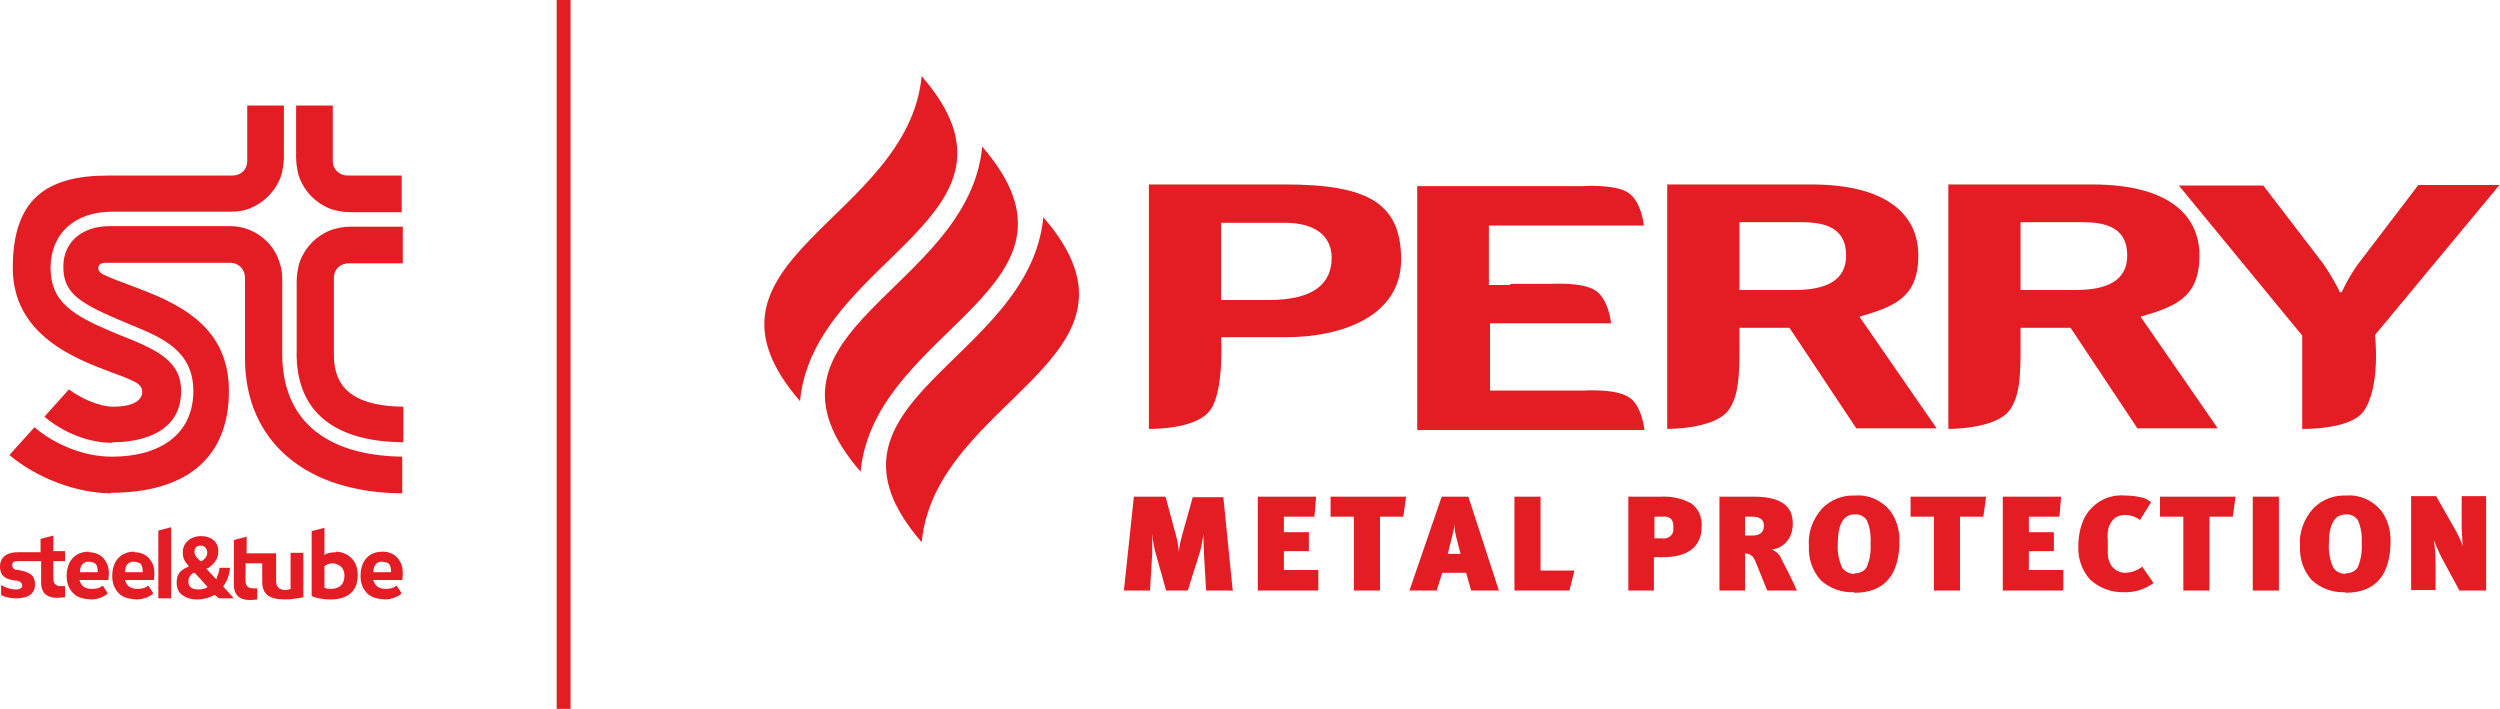 <?xml version="1.0" encoding="UTF-8"?> <svg xmlns="http://www.w3.org/2000/svg" id="Layer_1" version="1.1" viewBox="0 0 450 127.6"><defs><style> .st0 { fill-rule: evenodd; } .st0, .st1 { fill: #e31d23; } </style></defs><g><path class="st1" d="M62.9,38.2c-1.2,0-2.5-.3-3.4-.6-2.6-1-4.6-3-5.6-5.6-.4-1-.6-2.8-.6-3.6v-9.4h6.6v10c0,1.5,1.2,2.6,2.7,2.6h9.7s0,6.6,0,6.6h-9.5ZM72.5,79.6c-12.2-.1-18.8-5.4-19.1-15.2v-13.9c0-.7.2-2.5.6-3.5,1-2.6,3-4.6,5.6-5.6.9-.3,2.2-.6,3.4-.6h9.5v6.6h-9.7c-1.6,0-2.7,1.1-2.7,2.6v13.8c0,4,1.3,9.3,12.5,9.4v6.5ZM20.1,79.7c-4.1,0-8.7-1.8-12.1-4.7l4.4-4.9c2.2,1.6,5.4,3.1,8,3.1,4.8,0,5.2-2,5.2-2.6,0-.9-.5-1.5-1.6-2-1-.5-2.3-1-3.7-1.5-6.7-2.5-18-6.7-18-18.9s5.9-16.6,17.1-16.6h22.4c1.6,0,2.7-1.1,2.7-2.6v-10s6.6,0,6.6,0v9.4c0,.7-.2,2.5-.6,3.5-1,2.6-3,4.6-5.5,5.6-1,.4-2.1.6-3.3.6h-21.5c-6.8,0-11.1,4-11.1,10.1s3.9,8.5,11,11.5l.7.3c7.1,2.8,11.8,4.7,11.8,10.4,0,8.5-9.2,9.2-12.1,9.2M20.1,88.8c-6.3,0-13.6-2.8-18.4-6.9l4.5-5c3.9,3.3,9.1,5.3,13.9,5.3,9.2,0,14.7-4.4,14.7-11.8s-5.8-9.7-11.4-12c-.9-.4-1.7-.7-2.6-1.1-7-3-9.4-4.9-9.4-9.3s3.3-7.3,8.4-7.3h21.6c1.1,0,2.3.2,3.3.6,2.6,1,4.6,3,5.5,5.6.4,1.1.6,2.1.6,3.2v13.6c0,11.8,7.7,18.3,21.6,18.5v6.6c-17.4-.1-28.3-9.4-28.3-24.3v-14.5c0-1.5-1.1-2.7-2.7-2.7h-22.4c-1,0-1.3.5-1.3,1s.5,1,1.3,1.3c1.3.6,2.7,1.1,4.3,1.7,8,3,17.9,6.8,17.9,19.1s-8,18.3-21.3,18.3"></path><path class="st1" d="M59.6,106c-.4,0-.8,0-1.1-.2h-.1c0,0,0-3.9,0-3.9h0c.2-.2.8-.5,1.5-.5h0c.6,0,1.1.3,1.5.6.4.4.6,1,.6,1.6,0,1.6-.9,2.4-2.5,2.4M60.5,99.4c-.6,0-1.4.1-1.8.3l-.3.2v-4.9s-2.3.6-2.3.6v11.7c.7.3,1.8.6,3.4.6h0c3.1,0,4.9-1.5,4.9-4.4,0-1.2-.4-2.3-1.1-3-.7-.7-1.7-1.2-2.9-1.2"></path><path class="st1" d="M37.2,105.8c-.5.2-1,.3-1.5.3-1.5,0-1.8-.8-1.8-1.4,0-.5.2-1.1.9-1.6h.2c0-.1,2.4,2.6,2.4,2.6h-.3ZM36.1,98.2h0c.3,0,.6.1.8.3.2.2.4.5.4.9,0,.8-.4,1.2-1,1.6h-.2c-.7-.6-1.1-1-1.1-1.7s.5-1.1,1.1-1.1M40.2,105.5c.7-.9,1.1-2.1,1.2-3.3h-1.9c0,.7-.3,1.3-.5,1.8v.3c-.1,0-1.9-2-1.9-2h.3c.6-.4,1-.8,1.3-1.2.4-.6.6-1.1.6-1.9,0-.8-.3-1.5-.9-2-.6-.5-1.4-.7-2.2-.7-1.9,0-3.3,1.2-3.3,2.9,0,.9.2,1.5.9,2.3l.2.2-.3.2c-1.4.6-1.9,1.4-1.9,2.8,0,.9.3,1.7,1,2.2.7.5,1.5.8,2.7.8h0c1.1,0,2.2-.3,3.1-.8h.1c0,0,.7.6.7.6h2.7s-1.9-2.1-1.9-2.1h.1Z"></path><path class="st1" d="M14.4,103c0-1.3.6-1.8,1.4-1.9.7,0,1.3.2,1.5.5.2.3.3.9.3,1.4h-3.3ZM16,99.3c-2.5,0-4,1.7-4,4.4,0,1.3.4,2.3,1.2,3.1.8.8,1.8,1,3.2,1.1,1.2,0,2.4-.5,3-1.1l-.9-1.4c-.5.4-1,.6-2,.6s-1.9-.4-2.2-1.6h5.2s.1-.6.1-1.1c0-1.2-.3-1.9-.8-2.6-.6-.8-1.6-1.3-2.8-1.3"></path><path class="st1" d="M22.5,103c0-1.3.6-1.8,1.4-1.9.7,0,1.3.2,1.5.5.2.3.3.9.3,1.4h-3.3ZM24.2,99.3c-2.5,0-4,1.7-4,4.4,0,1.3.4,2.3,1.2,3.1.8.8,1.8,1,3.2,1.1,1.2,0,2.4-.5,3-1.1l-.9-1.4c-.5.4-1,.6-2,.6s-1.9-.4-2.2-1.6h5.2s.1-.6.1-1.1c0-1.2-.3-1.9-.8-2.6-.6-.8-1.6-1.3-2.8-1.3"></path><path class="st1" d="M67.2,103c0-1.3.6-1.8,1.4-1.9.7,0,1.3.2,1.5.5.2.3.3.9.3,1.4h-3.3ZM72.5,103.2c0-1.2-.3-1.9-.8-2.6-.6-.8-1.6-1.3-2.8-1.3-2.5,0-4,1.6-4,4.4,0,1.3.4,2.3,1.2,3.1.8.8,1.8,1,3.2,1.1,1.2,0,2.4-.5,3-1.1l-.9-1.4c-.5.4-1,.6-2,.6-1,0-1.9-.4-2.2-1.6h5.2s.1-.6.1-1.1"></path><path class="st1" d="M9.6,96.4l-2.3.6v2.4s-4.1,0-4.1,0C2.3,99.4,0,99.6,0,102c0,1.5.8,2.3,2.8,2.5.6,0,1.2.3,1.2.9,0,.7-.9.7-1.2.7h0c-.8,0-1.8-.3-2.6-.8v1.8c.7.4,1.7.6,2.7.6,1.5,0,3.4-.4,3.4-2.5,0-1.3-.5-2.2-3-2.6-.5,0-1.1-.2-1.1-.8s.1-.8,1.2-.8,4,0,4,0v3.9c0,2.4,1.8,2.7,2.8,2.7h0c.8,0,1.5-.1,1.5-.1v-2s-.3,0-.7,0c-.4,0-.7,0-1-.3-.3-.2-.4-.6-.4-1.1v-3.1s2.1,0,2.1,0v-1.8s-2.1,0-2.1,0v-3Z"></path><polygon class="st1" points="28.5 95.5 28.5 107.7 30.8 107.7 30.8 94.9 28.5 95.5"></polygon><path class="st1" d="M52.6,106h-.2c-.4.1-.7.2-1,.2h0c-1.3,0-1.7-.7-1.7-1.7v-4.9s-.3,0-.3,0h0s-5,0-5,0v-3s-2.3.6-2.3.6v2.4s0,1.8,0,1.8v3.9c0,2.4,1.8,2.7,2.8,2.7h0c.8,0,1.4-.1,1.4-.1v-2s-.4,0-.7,0-.7,0-1-.3c-.3-.2-.4-.6-.4-1.1v-3.1s2.5,0,2.5,0h.5s0,3.3,0,3.3c0,2.3,1.3,3.2,4.1,3.2h0c1.1,0,2.4-.2,3.3-.4v-8s-2.3,0-2.3,0v6.5Z"></path></g><rect class="st1" x="100.2" width="2.5" height="127.6"></rect><g id="PMP_logo"><g id="Group_39"><path id="Path_2938" class="st0" d="M165.9,97.6c-22-25.4,19.4-32.5,21.9-58.5,22,25.4-19.4,32.5-21.9,58.5"></path><g id="Group_38"><path id="Path_2939" class="st0" d="M154.9,84.9c-22-25.4,19.4-32.5,21.9-58.5,22,25.4-19.4,32.5-21.9,58.5"></path><path id="Path_2940" class="st0" d="M144,72.2c-22-25.4,19.4-32.5,21.9-58.5,22,25.4-19.4,32.5-21.9,58.5"></path></g><path id="Path_2941" class="st0" d="M384.8,77.2l-12.1-18.2h-9v3.5c0,4.9-.1,9-2.1,11.5-2.7,3.3-10.9,3.2-10.9,3.2v-44h25.9c13.3,0,19.3,5.2,19.3,12.8s-4.4,9.2-10.6,11l13.9,20.1h-14.6M363.7,52.2v-12.2h11.3c4.9,0,7.9,1.5,7.9,6s-3.6,6.2-9.3,6.2h-10Z"></path><path id="Path_2942" class="st0" d="M206.8,77.2s8.2.2,10.9-3.2c2.7-3.3,2.1-13.3,2.1-13.3h11.6c10.2,0,20.8-3.8,20.8-14s-6.1-13.5-20.9-13.5h-24.5v44M219.8,54v-13.9h11.4c6.2,0,8.5,2.9,8.5,6.3,0,4.9-3.6,7.6-11.3,7.6h-8.7Z"></path><path id="Path_2943" class="st1" d="M414.5,77.2s8.4.2,10.9-3.1c3.2-4.4,2.1-13.8,2.1-13.8l22.4-27h-14.6l-10.6,13.9c-1.3,1.7-2.3,3.5-3.2,5.4h-.3c-.9-1.8-1.9-3.5-3-5.1l-10.8-14.1h-15.2l22.2,27v17"></path><path id="Path_2944" class="st0" d="M334.2,77.2l-12.1-18.2h-9v3.5c0,4.9-.1,9-2.1,11.5-2.7,3.3-10.9,3.2-10.9,3.2v-44h25.9c13.3,0,19.3,5.2,19.3,12.8s-4.4,9.2-10.6,11l13.9,20.1h-14.5M313.1,52.2v-12.2h11.3c4.9,0,7.9,1.5,7.9,6s-3.6,6.2-9.3,6.2h-10Z"></path><path id="Path_2945" class="st1" d="M272,51.1h7.1s5.7-.4,8.1,1.2c2.4,1.6,2.8,5.9,2.8,5.9h-21.8v12.1h16.9s5.7-.4,8.1,1.2c2.4,1.5,2.8,5.9,2.8,5.9h-40.9v-43.9h29.9s5.7-.4,8.1,1.2c2.4,1.6,2.8,5.9,2.8,5.9h-27.9v10.7h3.7"></path></g><g id="Group_40"><path id="Path_2946" class="st1" d="M221.6,106.3h-4.5l-.4-6.8c0-1.3-.1-2.5-.1-3.4h0c-.1,1.1-.3,2.1-.6,3.2l-2.2,7h-3.9l-1.9-6.8c-.3-1.1-.5-2.2-.6-3.4h0c0,1.4,0,2.5,0,3.5l-.4,6.7h-4.7l1.8-16.9h5.7l1.8,6.7c.3,1,.5,2.1.6,3.2h0c.1-1.2.4-2.3.7-3.4l1.8-6.4h5.5l1.7,16.9Z"></path><path id="Path_2947" class="st1" d="M237.2,106.3h-10.8v-16.9h10.5l-.3,3.6h-5.5v2.8h4.5v3.4h-4.5v3.4h6.2v3.6Z"></path><path id="Path_2948" class="st1" d="M253.1,89.4l-.5,3.6h-4.2v13.3h-4.7v-13.3h-4.2v-3.6h13.6Z"></path><path id="Path_2949" class="st1" d="M269.8,106.3h-5l-.9-3.2h-4.3l-1,3.2h-4.9l5.8-16.9h4.8l5.5,16.9ZM262.9,99.7l-.8-3.1c-.2-.8-.3-1.6-.3-2.4,0,.9-.3,1.8-.5,2.7l-.7,2.8h2.3Z"></path><path id="Path_2950" class="st1" d="M283.4,102.7l-.9,3.6h-9.9v-16.9h4.7v13.3h6.1Z"></path><path id="Path_2951" class="st1" d="M306.3,94.7c0,3.7-2.4,5.6-7.1,5.6h-1.5v6h-4.6v-16.9h5.9c1.9-.1,3.7.3,5.4,1.2,1.3.9,2,2.5,1.9,4.1ZM299.4,93h-1.6v3.9h1.3c1,.2,1.9-.4,2.1-1.3,0-.3,0-.6,0-.9,0-.5-.1-1-.5-1.4-.4-.2-.9-.4-1.4-.3h0Z"></path><path id="Path_2952" class="st1" d="M323.5,106.3h-5.4l-1.9-4.7c-.2-.5-.4-1-.7-1.4-.4-.4-.9-.6-1.4-.6v6.7h-4.6v-16.9h6.2c4.7,0,7,1.6,7,4.8,0,1.2-.3,2.4-1.1,3.3-.7.8-1.6,1.3-2.7,1.4.8.3,1.5,1,1.8,1.8.9,1.7,1.8,3.5,2.7,5.5ZM315.4,93h-1.3v3.4h1.3c1.4,0,2.1-.6,2.1-1.8,0-1.1-.7-1.6-2.2-1.6h0Z"></path><path id="Path_2953" class="st1" d="M333.7,106.6c-2.2.1-4.4-.7-6-2.2-1.5-1.7-2.2-3.8-2.1-6.1-.2-2.5.7-4.9,2.4-6.8,1.6-1.6,3.7-2.4,5.9-2.3,2.4-.2,4.7.8,6.3,2.7,1.2,1.6,1.7,3.5,1.7,5.4,0,6.2-2.7,9.4-8.1,9.4ZM333.8,103.2c.9,0,1.7-.3,2.2-1.1.6-1.4.8-2.9.7-4.3.1-1.4-.1-2.9-.7-4.2-.5-.7-1.3-1.1-2.2-1-2,0-3,1.8-3,5.3-.1,1.5.2,3,.8,4.3.5.7,1.3,1.1,2.2,1.1h0Z"></path><path id="Path_2954" class="st1" d="M357.5,89.4l-.5,3.6h-4.2v13.3h-4.7v-13.3h-4.2v-3.6h13.6Z"></path><path id="Path_2955" class="st1" d="M371.3,106.3h-10.8v-16.9h10.5l-.3,3.6h-5.5v2.8h4.5v3.4h-4.5v3.4h6.2v3.6Z"></path><path id="Path_2956" class="st1" d="M387.7,104.9c-1.6,1.2-3.6,1.8-5.6,1.7-2.2,0-4.3-.8-5.9-2.3-1.5-1.7-2.2-3.8-2.1-6.1,0-1.8.4-3.6,1.2-5.2,1.5-2.6,4.3-4.1,7.3-3.8.9,0,1.8.1,2.7.3.7.1,1.4.5,1.9.9l-2,3.2c-.8-.6-1.7-.9-2.7-.9-.7,0-1.5.2-2,.7-.4.4-.7.9-.9,1.4-.2.7-.3,1.5-.2,2.3,0,1.3,0,2.1,0,2.6,0,.8.3,1.7.8,2.3.6.7,1.4,1.1,2.3,1.1,1.1,0,2.2-.4,3.1-1.1l2,2.9Z"></path><path id="Path_2957" class="st1" d="M402.4,89.4l-.5,3.6h-4.2v13.3h-4.7v-13.3h-4.2v-3.6h13.6Z"></path><path id="Path_2958" class="st1" d="M410.2,106.3h-4.7v-16.9h4.7v16.9Z"></path><path id="Path_2959" class="st1" d="M422.1,106.6c-2.2.1-4.4-.7-6-2.2-1.5-1.7-2.2-3.8-2.1-6.1-.2-2.5.7-4.9,2.4-6.8,1.6-1.6,3.7-2.4,5.9-2.3,2.4-.2,4.7.8,6.3,2.7,1.2,1.6,1.7,3.5,1.7,5.4,0,6.2-2.7,9.4-8.1,9.4ZM422.2,103.2c.9,0,1.7-.3,2.2-1.1.6-1.4.8-2.9.7-4.3.1-1.4-.1-2.9-.7-4.2-.5-.7-1.3-1.1-2.2-1-2,0-3,1.8-3,5.3-.1,1.5.2,3,.8,4.3.5.7,1.3,1.1,2.2,1.1h0Z"></path><path id="Path_2960" class="st1" d="M447.5,106.3h-4.8l-3.2-5.9c-.5-1-1-2.1-1.4-3.2.2,1.4.3,2.9.3,4.3v4.7h-4.4v-16.9h4.5l3.3,5.8c.6,1,1.1,2.1,1.5,3.2-.1-1.3-.2-2.5-.2-3.8v-5.2h4.4v16.9Z"></path></g></g></svg> 